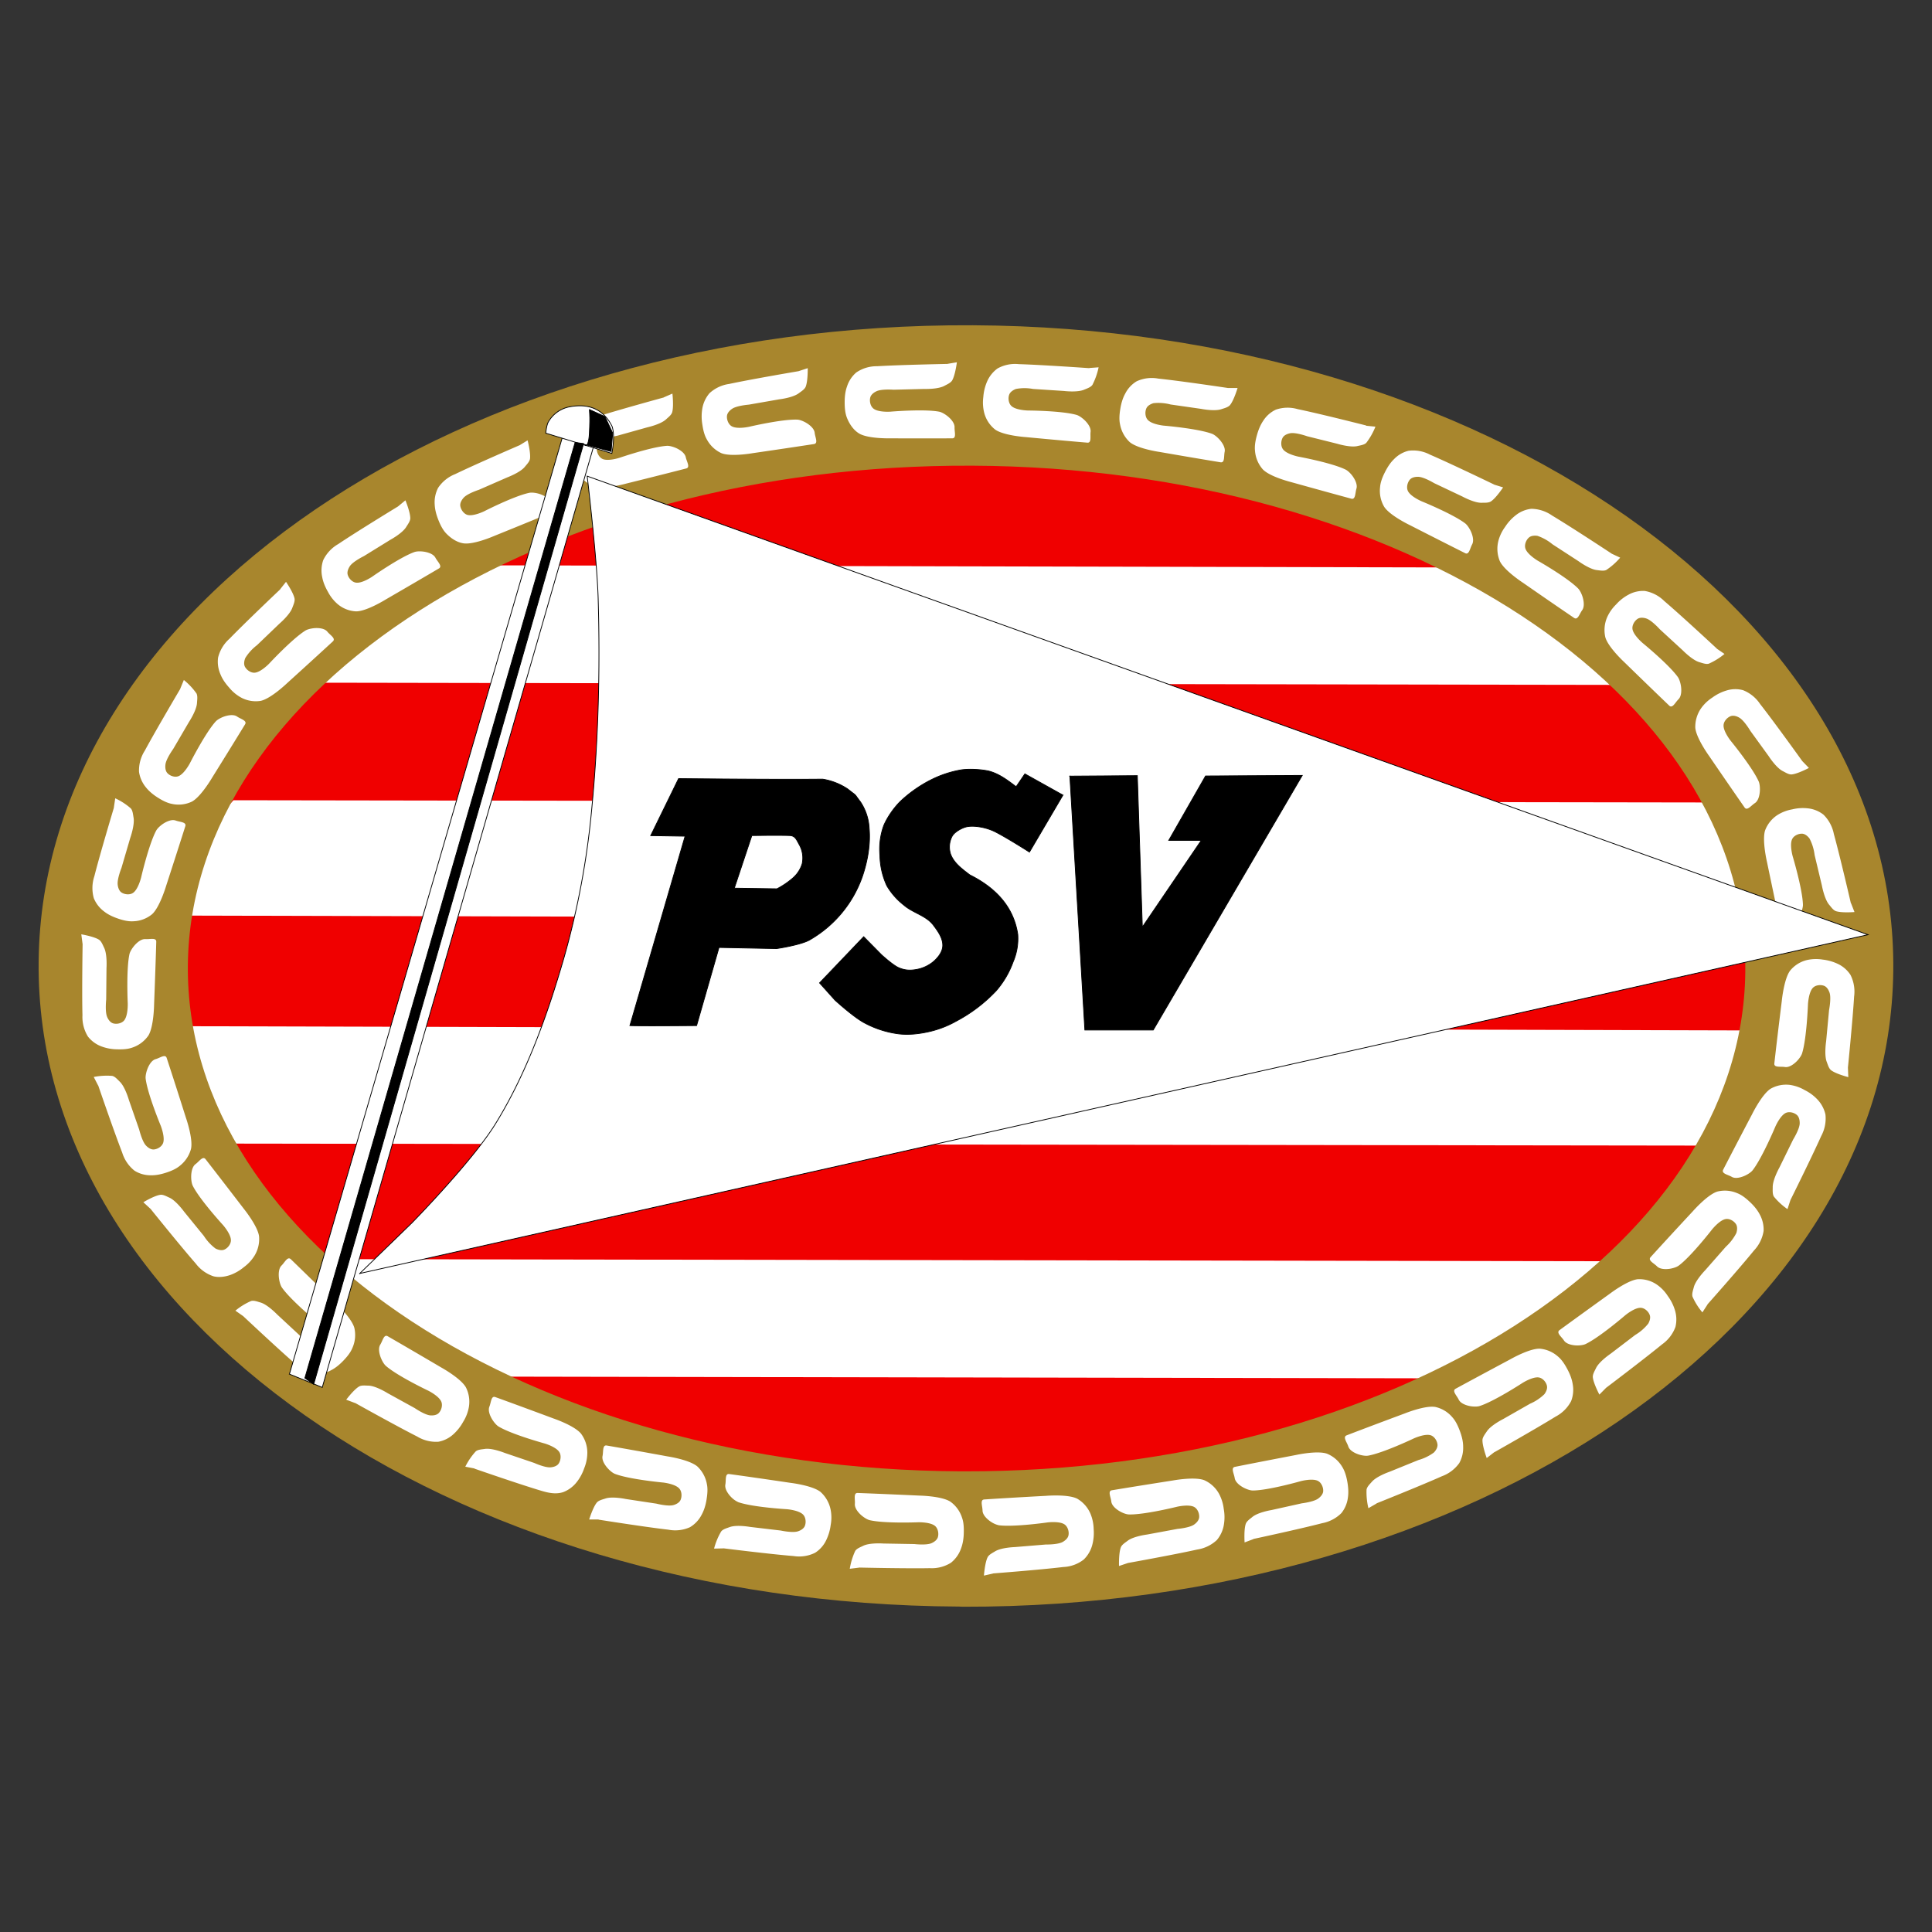 <svg xmlns="http://www.w3.org/2000/svg" width="25" height="25" viewBox="0 0 25 25"><rect x="0" y="0" width="25" height="25" fill="#333333" stroke="none"/><defs><clipPath><path d="M40.813-17.698c.147.211.325.434.447.582.143-.171.256-.366.335-.575.123-.16.275-.295.448-.399a7.849 7.849 0 00-.681-.255 5.13 5.13 0 00-.549.647z" fill="none"/></clipPath><clipPath><path d="M46.279-22.648v3.654c.153.065.365.17.515.242l-.009-.051c0-.569.167-.492.549-.656.096-.041.125-.22.279-.233.262-.004.523.044.767.14a.34.34 0 01.163.222c.038.102.229.177.274.298a.522.522 0 01-.251.65c-.159.02-.32.024-.479.011v.278a.973.973 0 000 .108l.117.036c1.462.381 2.896.862 4.292 1.438a.034.034 0 010 .034.039.039 0 01-.028.02c-.087.009-2.326-.506-2.75-.584-.479-.088-.863-.166-1.463-.256v.034c0 .192-.042.192-.204.25l.005.036c.336.045.667.123.988.233.154.103.517-.025.767.32a.803.803 0 010 .555c-.107.146-.218.082-.364.104-.089.012-.133.096-.207.139a.557.557 0 01-.253.025c-.192 0-.253-.168-.384-.261-.065-.045-.143-.015-.215-.034-.108-.029-.179-.152-.274-.202a.334.334 0 00-.241.013c-.534.137-1.1.058-1.577-.22l.012 2.213c-.013.266-.09.524-.224.754a6.544 6.544 0 01-5.562 2.981h-.037a6.52 6.52 0 01-5.562-2.948 1.744 1.744 0 01-.224-.787l.012-2.213a2.095 2.095 0 01-1.577.22.324.324 0 00-.241-.013c-.096.05-.165.174-.273.202-.072.018-.15-.011-.215.034-.135.096-.197.265-.384.261a.586.586 0 01-.253-.025c-.073-.038-.118-.128-.207-.139-.147-.021-.258.042-.364-.104a.803.803 0 010-.555c.253-.345.616-.218.767-.32.321-.11.652-.188.988-.233v-.036c-.163-.056-.205-.055-.204-.25v-.034c-.605.09-.982.168-1.463.257-.423.078-2.663.593-2.75.584 0 0-.049-.011-.025-.055a33.127 33.127 0 014.293-1.438c.038-.01.117-.036.117-.036a.99.99 0 000-.109c-.006-.079 0-.199 0-.277-.16.012-.32.008-.479-.012a.522.522 0 01-.25-.651c.044-.121.234-.197.273-.297a.342.342 0 01.163-.222c.244-.096.505-.143.767-.139.153.013.183.192.278.232.384.164.552.087.549.656l-.008.052c.15-.073.362-.177.514-.243v-3.654h11.555z" fill="none"/></clipPath><clipPath><path d="M35.526-13.624l.006.01a5.736 5.736 0 004.973 2.646 5.732 5.732 0 004.973-2.643l.006-.01v-.01c.197-.352.281-.755.242-1.156v-1.714h-.303v1.711c.04.346-.03.695-.2.998a5.443 5.443 0 01-4.717 2.504 5.442 5.442 0 01-4.722-2.5 1.646 1.646 0 01-.2-.998v-1.715h-.303v1.715c-.04.401.043.804.239 1.156l.008.006z" fill="none"/></clipPath><clipPath><path fill="none" d="M35.45-18.438v-3.4h10.725v3.403l.17.09v-3.688H35.28v3.686l.17-.091z"/></clipPath><clipPath><path fill="none" d="M35.28-21.418v2.456l.303-.123v-2.071h9.844v2.075l.303.121v-2.458H35.28z"/></clipPath><clipPath><path d="M46.174-16.501v1.64c.041.398-.048.799-.253 1.142l-.007.012-.007.011a5.977 5.977 0 01-5.095 2.558 5.98 5.98 0 01-5.096-2.559l-.007-.011-.007-.011a1.85 1.85 0 01-.253-1.142V-16.5h-.171v1.639c-.041.428.057.858.277 1.227l.01.016.01.015a6.145 6.145 0 005.237 2.634 6.147 6.147 0 005.236-2.634l.011-.015.01-.016a2.02 2.02 0 00.276-1.227V-16.5h-.171z" fill="none"/></clipPath><clipPath><path d="M40.431-20.804c.343-.001.683.07.996.208-.031.143-.084.28-.156.407a5.56 5.56 0 00-1.175-.014l-.514-.447c.272-.101.559-.153.849-.153z" fill="none"/></clipPath><clipPath><path d="M43.251-16.344c-.224-.039-.432-.114-.654-.157a2.636 2.636 0 00-.159.065 3.19 3.19 0 01-.892.479 4.309 4.309 0 01-2.678.051 3.523 3.523 0 01-.515-.206 3.348 3.348 0 002.163.832h.096a.058.058 0 00.026.005 4.06 4.06 0 001.562-.306 2.467 2.467 0 001.042-.755l.028-.009h-.019z" fill="none"/></clipPath><clipPath><path d="M43.229-13.605l.2.348-.133.09-.447-1.528-.108-.192-.499.339.315.543.179-.123-.2-.347.132-.096.446 1.529.107.192.499-.339-.314-.543-.177.127zm1.746-1.482l-.633-.433-.156.268.178.121.043-.075.511.351-.088.152-1.202-.823.088-.153.242.166.113-.192-.184-.127a.276.276 0 00-.297-.017.335.335 0 00-.016.558l1.086.745c.087.063.204.07.297.016a.332.332 0 00.017-.557zm-3.032 1.604l-.176-.628.158-.053.176.628-.158.053zm.182-.762a.203.203 0 00-.192-.154c-.02 0-.04.004-.058.011l-.372.124.535 1.904v.012l.202-.067-.238-.848.169-.057a.202.202 0 00.118-.106.233.233 0 00.014-.166l-.178-.653zm1.028-.999l-.15.162 1.291 1.414.008.009.15-.162-1.29-1.414-.009-.009zm-2.973 1.197l-.169 1.557a.216.216 0 00.175.242l.384.05.024-.228-.374-.048.073-.653.279.036.024-.228-.282-.036.072-.652.375.048.024-.228-.384-.05a.195.195 0 00-.148.045.23.23 0 00-.075.146h.002zm-.607-.437l-.602 1.894.555.208.192-.605-.2-.075-.123.384-.156-.059.532-1.676-.198-.071zm1.448.277l.16 1.997.21-.02-.159-1.997-.211.02z" fill="none"/></clipPath><clipPath><path d="M38.971-20.189a2.218 2.218 0 00-.615.555l.107.059.072-.061a5.16 5.16 0 01.435-.553z" fill="none"/></clipPath><clipPath><path d="M40.197-18.097a7.9 7.9 0 00-.492-.863s-.53.305-.725.436c0 0-.007.09-.012.233.119.26.176.538.326.938.038.033.07.071.096.114.105.038.225.081.361.123-.004 0 .331-.689.447-.981z" fill="none"/></clipPath><clipPath><path d="M40.038-16.464l1.164-.037.225.756c-.3.202-.626.361-.969.474a2.254 2.254 0 01-.876-.431l.456-.76z" fill="none"/></clipPath><clipPath><path d="M38.561-17.116c-.076.027-.149.053-.192.065h-.015a1.6 1.6 0 00.257.317c.091.087.191.163.298.228a.374.374 0 00.059-.046s-.257-.324-.408-.565z" fill="none"/></clipPath><clipPath><path d="M38.283-17.084c-.039.006-.096.018-.127 0s.011-.073.026-.106a.195.195 0 01.15-.058.04.04 0 01.015.036.152.152 0 01-.064.127zm-1.312.537a.037.037 0 01-.032-.024c.029-.105.088-.251.006-.357l-.119-.25c.011-.035.05-.04.08-.051.025 0 .047.019.052.043l.139.318a.34.34 0 01-.126.32zm-2.699-.081l-.502.126a.048.048 0 01-.036-.016.085.085 0 01.046-.057c.128-.035.255-.045.384-.07.056-.011.112-.017.169-.019l-.059.036zm3.644-1.941c-.492.07-1.512.211-1.512.211l.069-.032 1.474-.233a.063.063 0 01.044.01c.01.035-.054.041-.075.044zm-1.706-.264a.362.362 0 01.096-.078c.041.01.084.01.125 0 .202-.066.411-.109.622-.128.006.028-.04.032-.059.037-.256.069-.524.128-.783.177v-.01zm3.121 1.8a1.816 1.816 0 01-.278-.303c-.034-.037-.082-.064-.113-.096s-.153-.298-.175-.346l-.029-.014c-.24.012-.479.015-.72.021a2.273 2.273 0 01-.34.011c-.016 0-.019-.013-.016-.027.227-.075.642.044.8-.161.021-.027.017-.075.057-.085a.19.19 0 00.131.028l.02-.028a1.005 1.005 0 00-.173-.419 3.364 3.364 0 00-.745-.694c-.096-.047-.215-.212-.252-.153 0 .02-.009.039-.024.053-.096.018-.091-.155-.217-.228a.64.64 0 00-.438-.083c-.183.049-.359.12-.526.211l-1.075.525c-.169.082-.339.173-.513.246-.041.017-.096.024-.119.071-.013.075.02.15.082.192.111.072.281-.017.384-.059l.017.011c-.078.096-.166.096-.278.121-.088.018-.177.064-.266.088-.121.034-.239.07-.358.107-.05.015-.132.027-.119.096-.017.039-.062.034-.096.04-.39.069-.782.165-1.17.246-.243.05-.484.107-.724.168-.802.202-1.604.397-2.397.635a4.482 4.482 0 00-.525.174c.05.011 1.3-.321 1.485-.364 1.166-.276 2.349-.479 3.531-.68a78.496 78.496 0 013.385-.479c.192-.024.394-.053.59-.071.127-.011.148.031.235.111 0 .054-.234.039-.288.045a.018.018 0 010-.025.326.326 0 00.104-.067l-.013-.028c-.41.034-.825.108-1.231.17-.624.096-1.247.183-1.872.288-.417.072-.829.175-1.247.253v.014c.753-.078 1.496-.253 2.246-.356v.02c-.181.055-.37.082-.554.126-.85.197-1.707.362-2.558.559l.452-.058c.058.034-.014.096.015.163.051.121.149.007.16.068a.179.179 0 01-.055.115c-.342.039-.678.134-1.02.175v.028h.214l.023.018c0 .052-.077.034-.111.04-.121.022-.241.05-.361.072-.268.049-.231.247-.418.293a.097.097 0 00-.046.031c0 .073.096-.035.128.034-.019.075-.062.146-.031.224.009.03.032.055.061.067.161.044.224-.236.325-.288.082-.045.183.056.288 0l.18-.096c.058-.03.145-.181.238-.163.072.014.096.121.217.13.194.02.389.018.582-.005.383-.046.75-.184 1.068-.402-.03-.084-.292-.009-.356 0 .059-.121-.021-.176.044-.205l.269-.025c.079-.007.159-.029.241-.037.082-.009.167 0 .246-.015.049-.007.129-.021.154-.067-.007-.038-.035-.087-.008-.124s.126-.054.178-.072c.069-.024.127-.076.199-.096.082.024.01.147.105.173s.303-.087.361-.017c0 .037-.026.096.011.123.058.045.129.054.192.112.075.076.179.218.147.329-.033.111-.314.245-.417.181-.069-.043-.063-.139-.16-.11-.114.034-.231.041-.345.073-.106.02-.21.048-.312.084-.013.007-.035.028-.021.043.183.023.369.019.551-.012.034-.008.07 0 .096.024.052.059-.066.075-.031.129a.26.26 0 00.252.08c.151-.039.298-.091.44-.154.044-.019.096-.049.137-.063.109-.035.229.022.304-.096a.756.756 0 00.16-.362c0-.106-.069-.174-.108-.266a1.55 1.55 0 01-.082-.228.693.693 0 01.09-.183l.479-.058a.06.06 0 01.038.028c.02.096-.126.203-.177.269-.02.024-.059.088-.05.121.018.053.096-.028.105.033.008.042-.096.109-.082.192s.013.161.082.192c.115.053.125-.038.178-.04.02 0 .053.012.077.012a.807.807 0 00.207-.04c.212-.088.43-.158.654-.208.128.017.199.232.594.244l.02-.031c-.133-.126-.232-.042-.371-.315a.897.897 0 00-.159-.213.025.025 0 010-.017c.003-.006.008-.009.014-.011.238.081.273.444.629.416l.018-.02c-.024-.045-.094-.058-.129-.081h.007zm-3.283.32c.046.005.051-.05.096-.06.078.056.073.151.15.203.049 0 .098-.01.144-.028a.093.093 0 00.062-.078c-.015-.059-.052-.112-.064-.175-.034-.096-.154-.033-.23-.033a.47.47 0 01-.226-.028.089.089 0 00-.047.031.108.108 0 000 .096.153.153 0 00.109.072h.007zm8.756-2.11c-.26-.049-.528-.109-.783-.178-.019-.006-.065-.009-.059-.037.214.018.425.061.629.128a.24.24 0 00.125 0c.036.02.068.047.096.078l-.007.011zm-1.696.254c-.02 0-.084-.009-.074-.044a.072.072 0 01.043-.01l1.474.233.069.031s-1.019-.14-1.512-.21zm.951 1.384a.054.054 0 01.052-.042c.031.01.07.014.081.05l-.119.248c-.082.105-.023.251 0 .357a.033.033 0 01-.031.024.346.346 0 01-.127-.319l.144-.317zm2.803.538c.126.025.252.035.384.071.023.011.04.031.046.056a.042.042 0 01-.036.016l-.517-.125-.057-.036c.058.002.116.008.174.018h.007zm-4.001-.442c-.032.024-.087.011-.127 0a.154.154 0 01-.064-.131.041.041 0 01.016-.036.182.182 0 01.149.057c.008.039.037.075.019.111h.007zm8.499.223c-.792-.238-1.594-.433-2.397-.635-.241-.06-.479-.118-.724-.168-.389-.081-.781-.177-1.171-.246-.035-.006-.081 0-.096-.04.013-.071-.069-.082-.119-.096-.119-.037-.237-.074-.358-.107-.088-.024-.177-.07-.266-.088-.112-.022-.2-.024-.279-.121l.018-.01c.106.04.276.129.384.058a.183.183 0 00.082-.192c-.018-.047-.078-.053-.118-.071-.174-.072-.344-.164-.514-.246-.361-.174-.721-.348-1.079-.524a2.371 2.371 0 00-.526-.211.645.645 0 00-.438.082c-.127.075-.123.247-.217.229a.072.072 0 01-.023-.053c-.038-.058-.157.105-.253.152a3.37 3.37 0 00-.745.695 1.063 1.063 0 00-.175.419l.021.028a.189.189 0 00.131-.028c.039.01.035.058.057.085.156.205.575.086.8.16 0 .014 0 .026-.016.028a2.27 2.27 0 01-.34-.011c-.241-.006-.479-.009-.721-.022l-.028.015a4.809 4.809 0 01-.175.346c-.021.022-.08.061-.114.096-.08.112-.174.214-.278.304-.035.024-.105.036-.121.075l.018.02c.355.028.391-.335.629-.416a.016.016 0 01.013.011.022.022 0 010 .016.88.88 0 00-.16.214c-.138.273-.238.192-.371.316l.021.03c.393-.011.465-.226.593-.244.224.049.443.119.655.208a.767.767 0 00.206.04c.025 0 .057-.013.078-.012.052 0 .062.096.177.04.069-.032.075-.128.082-.192.008-.063-.09-.145-.082-.192.011-.06.088.02.105-.033.011-.033-.03-.096-.05-.122-.052-.064-.199-.175-.177-.268a.06.06 0 01.038-.028l.479.058c.039.056.07.118.09.183a1.674 1.674 0 01-.082.228c-.039.096-.109.159-.108.266a.767.767 0 00.16.361c.075.121.192.063.304.096.045.014.096.044.137.063.142.063.289.115.44.154a.257.257 0 00.253-.081c.035-.053-.082-.069-.031-.128a.097.097 0 01.096-.024c.182.031.368.035.551.012.015-.015-.007-.036-.02-.043a2.053 2.053 0 00-.309-.077c-.114-.032-.232-.039-.345-.073-.096-.029-.091.067-.16.11-.105.064-.384-.064-.418-.181-.035-.117.073-.253.148-.329.058-.059.13-.067.192-.112.036-.029.011-.085.011-.123.057-.07.273.041.361.017.087-.024.025-.149.105-.173.072.019.128.07.199.096.053.018.144.028.178.072.035.044 0 .085-.008.124.025.046.105.06.154.067.08.012.166.007.246.015.081.009.162.031.241.037l.269.025c.064.03-.015.083.044.205-.064-.009-.326-.085-.356 0 .318.218.685.356 1.068.402.193.022.388.024.582.005.119-.01.144-.116.217-.13.096-.018.174.126.238.163s.12.067.18.096c.105.058.206-.043.288 0 .096.056.164.336.324.288a.105.105 0 00.062-.068c.032-.078-.012-.149-.031-.223.03-.069.132.038.128-.035a.114.114 0 00-.047-.031c-.186-.046-.15-.244-.417-.293-.12-.022-.241-.051-.362-.072-.034-.007-.111.011-.11-.04l.023-.018.214-.005-.005-.028c-.342-.041-.678-.136-1.02-.175a.195.195 0 01-.055-.115c.01-.061.109.052.16-.068.03-.07-.042-.129.015-.163.151.018.301.036.451.058-.85-.198-1.707-.362-2.557-.559-.184-.043-.373-.071-.554-.126v-.02c.75.102 1.492.278 2.245.356v-.017c-.416-.078-.829-.18-1.247-.254a61.617 61.617 0 00-1.871-.288c-.408-.061-.82-.135-1.232-.17l-.012.028a.296.296 0 00.103.067.02.02 0 010 .025c-.053-.006-.288.009-.288-.045.087-.081.108-.121.235-.111.197.018.394.046.59.071 1.129.141 2.264.288 3.385.479 1.182.199 2.365.404 3.531.68.185.043 1.438.375 1.485.364-.034-.028-.446-.145-.524-.169h.007zm-1.906.509a.152.152 0 00-.11.105.615.615 0 00.041.151c.035.046.116.031.165.051.011 0 .02-.012.025-.02-.027-.103.012-.251-.12-.288zm-.347-.09c.043.105.201.082.192.035s-.19-.061-.199-.035h.007zm-17.189 0c-.009-.026-.178 0-.192.035s.141.07.185-.035h.007zm.863-2.125c.16-.028.328-.055.479-.096.059-.078.175-.054.258-.081.07.026-.179.218-.209.257a.746.746 0 00-.096.211.29.29 0 00.149.288c.084.035.178.03.258-.012.074-.027.298-.085.32-.163-.021-.057-.4.01-.479-.04-.035-.024.018-.079.029-.105.05-.122.458-.406.487-.517.06-.236-.352-.288-.505-.315-.032-.007-.223-.043-.192-.096 0-.006.074-.07.096-.096l-.018-.02a4.297 4.297 0 00-.56.121.069.069 0 00-.035.04c.043.067-.023.13-.008.199.011.047.192.035.105.123l-.139.018c-.062-.027.018-.088-.055-.104-.058.021-.149.038-.177.096a.213.213 0 00.008.192.279.279 0 00.281.102h.004zm14.736.257c.011.027.064.082.029.106-.075.05-.454-.017-.479.04.021.077.246.136.319.163.08.042.174.046.258.012a.289.289 0 00.15-.288.757.757 0 00-.096-.213c-.03-.038-.278-.23-.208-.256.083.026.199 0 .257.081.16.04.322.072.485.096a.286.286 0 00.281-.096.216.216 0 00.008-.192c-.03-.059-.121-.077-.178-.096-.072.014.009.077-.054.103l-.139-.017c-.088-.088.096-.077.105-.124.015-.068-.052-.131-.008-.198a.065.065 0 00-.036-.04 4.453 4.453 0 00-.559-.121l-.018.02c.017.024.09.086.096.096.029.051-.164.086-.192.096-.154.032-.566.08-.505.316.03.111.438.395.488.517l-.003-.006zm-2.476 1.403a.484.484 0 01-.226.028c-.075 0-.192-.065-.229.033-.013.062-.05.115-.064.176a.097.097 0 00.061.078.42.42 0 00.145.028c.077-.053.072-.148.149-.203.041.011.046.065.096.06a.15.15 0 00.116-.076.108.108 0 000-.096.08.08 0 00-.047-.027zm-13.478.556c-.131.035-.096.183-.121.288 0 .007.015.022.025.019.049-.019.128-.005.165-.05a.718.718 0 00.041-.151.15.15 0 00-.11-.106z" fill="none"/></clipPath><clipPath><path d="M42.646-18.96l.08-.114c-.012-.019.012-.01 0-.007l.011-.013a5.007 5.007 0 00-.17-.479c.038.2.063.407.08.614z" fill="none"/></clipPath><clipPath><path d="M37.52-15.548l-.524.272-.108-.115h.007l.524-.272.107.115h-.006zm.183-.096l-.233-.247-1.576.829.127.134.697-.362.096.104-.575.298a.292.292 0 00-.096.089l.131.14.009-.013a.224.224 0 01.084-.086l.519-.27c.076-.038.107-.077.103-.121.019.007.04.01.06.01.037 0 .073-.01.105-.028l.492-.257a.156.156 0 00.085-.101.123.123 0 00-.035-.115l.006-.003z" fill="none"/></clipPath><clipPath><path d="M38.491-14.032l-.096-.079.31-.332.096.079-.31.332zm-.103.12l-.314.336-.107-.085.317-.34.107.086-.004.004zm.582-.462a.137.137 0 00-.054-.096l-.231-.184-.945 1.011.231.183a.166.166 0 00.222-.014l.288-.304c.045-.048.059-.087.044-.127h.019a.126.126 0 00.096-.047l.294-.316a.132.132 0 00.036-.105z" fill="none"/></clipPath></defs><path d="M12.511 19.982c-6.03-.03-10.882-3.376-10.838-7.473.044-4.097 4.968-7.394 10.997-7.364 6.029.03 10.882 3.375 10.838 7.473-.044 4.086-4.941 7.378-10.953 7.364" fill="#f00000"/><g fill="#fff"><path d="M6.173 7.315l13.202.029 1.785 1.519-17.14-.029 2.153-1.519zM3.021 10.355l19.126.029 1.59 1.519-22.033-.057 1.317-1.491zM1.984 13.278l21.101.057.441 1.491-21.322-.029-.22-1.519zM3.589 16.292l17.508.029-.085 1.519-15.95-.029-1.473-1.519z"/></g><path d="M12.587 4.209C5.96 4.176.548 7.861.5 12.44c-.048 4.578 5.285 8.316 11.912 8.349l.048.002c6.608.015 11.991-3.665 12.039-8.231.048-4.578-5.285-8.318-11.912-8.351m-.007 1.817c5.565.026 10.044 2.96 10.004 6.554-.04 3.583-4.561 6.471-10.11 6.459h-.041c-5.565-.026-10.042-2.96-10.002-6.554S7.015 5.999 12.58 6.026" fill="#a8862d"/><g fill="#fff"><path d="M14.684 11.476c-.011-.001-.02-.157-.02-.347 0-.19.009-.343.02-.342s.02.157.02.347c0 .19-.009.343-.02.342M12.261 4.709s-.611.012-.911.03a.466.466 0 00-.27.081.401.401 0 00-.12.182c-.023.064-.03.134-.03.203s.005.14.03.203c.032.08.086.16.16.203.117.068.401.061.401.061s.454.002.801 0c.057 0 .028-.084.03-.142.003-.079-.1-.152-.1-.152s-.054-.042-.1-.051c-.197-.037-.631 0-.631 0s-.158.011-.22-.041c-.038-.031-.052-.094-.04-.142.009-.037.046-.065.08-.081.067-.032.22-.02.22-.02l.401-.01s.176.006.26-.041c.033-.018.081-.038.1-.071.039-.07.06-.233.06-.233l-.12.02zm-1.927.094s-.603.102-.897.165a.472.472 0 00-.256.12.413.413 0 00-.093.198.613.613 0 000 .205c.01.068.025.138.059.196a.407.407 0 00.188.177c.126.05.405 0 .405 0s.449-.065.793-.118c.057-.009.015-.087.009-.145-.008-.078-.121-.136-.121-.136s-.06-.034-.106-.035c-.2-.007-.624.093-.624.093s-.155.034-.224-.008c-.042-.025-.065-.086-.06-.134.004-.038.036-.071.068-.092.061-.041.215-.053.215-.053l.395-.069s.175-.02.252-.079c.03-.023.075-.049.089-.085.029-.075.026-.239.026-.239l-.116.038zm3.761-.039s-.61-.043-.911-.052a.466.466 0 00-.276.056.409.409 0 00-.136.171.617.617 0 00-.048.199.543.543 0 00.012.205.406.406 0 00.142.216c.111.078.394.097.394.097s.452.043.798.072c.057.005.035-.081.042-.139.01-.078-.086-.16-.086-.16s-.051-.047-.095-.06c-.193-.055-.629-.057-.629-.057s-.159-.003-.216-.06c-.035-.034-.044-.099-.027-.145.013-.036.051-.06.087-.074a.597.597 0 01.221 0l.4.026s.175.022.263-.017c.035-.015.084-.03.106-.062a.892.892 0 00.08-.227l-.121.009zM15.892 5.021s-.605-.091-.904-.122a.466.466 0 00-.28.035.394.394 0 00-.148.16c-.033.059-.052.128-.063.195s-.018.139-.003.205a.416.416 0 00.125.227c.104.087.385.127.385.127s.447.078.79.134c.057.009.041-.078.053-.135.016-.077-.074-.167-.074-.167s-.047-.051-.09-.067c-.188-.069-.622-.105-.622-.105s-.158-.015-.211-.077c-.032-.037-.036-.102-.016-.147.015-.035.056-.056.092-.067a.615.615 0 01.221.017l.397.057s.173.035.263.003c.036-.012.086-.024.11-.053.05-.062.097-.22.097-.22h-.122zm1.787.485s-.593-.151-.888-.212a.468.468 0 00-.282.007.39.39 0 00-.163.144c-.038.056-.064.122-.082.188s-.032.136-.024.204a.41.41 0 00.102.238c.095.097.371.165.371.165s.437.122.773.213c.056.015.049-.074.066-.129.023-.075-.057-.173-.057-.173s-.042-.055-.084-.075c-.18-.088-.609-.167-.609-.167s-.156-.031-.202-.098c-.028-.04-.026-.105-.002-.148.019-.033.061-.05.098-.057.073-.013.218.039.218.039l.389.097s.169.052.262.03c.037-.009.088-.015.115-.042a.876.876 0 00.118-.209l-.121-.012zm1.653.763s-.552-.267-.828-.386a.468.468 0 00-.278-.05.387.387 0 00-.188.109c-.049.047-.086.107-.117.168s-.058.127-.063.195a.407.407 0 00.054.254c.075.114.331.236.331.236s.405.207.716.363c.051.026.062-.062.09-.113.038-.069-.022-.181-.022-.181s-.03-.062-.067-.091c-.16-.122-.564-.286-.564-.286s-.146-.062-.179-.136c-.02-.045-.005-.108.027-.145.025-.029.07-.037.108-.036.074.002.206.082.206.082l.363.172s.155.085.251.082c.038-.001.089.003.121-.018.066-.044.157-.181.157-.181l-.116-.036zm1.523.895s-.512-.338-.771-.493a.479.479 0 00-.269-.087.392.392 0 00-.201.083.604.604 0 00-.138.151.535.535 0 00-.088.185.417.417 0 00.02.259c.059.123.298.278.298.278s.374.26.663.456c.048.032.07-.054.104-.1.046-.063.002-.183.002-.183s-.022-.066-.055-.099c-.142-.143-.522-.359-.522-.359s-.137-.081-.16-.159c-.014-.047.009-.108.046-.14.028-.025.074-.028.111-.022a.622.622 0 01.194.109l.337.219s.143.105.238.115c.038.004.088.015.122-.002a.863.863 0 00.179-.159l-.111-.052zm1.36 1.228s-.45-.419-.68-.615a.472.472 0 00-.251-.13.39.39 0 00-.211.048.572.572 0 00-.16.126.537.537 0 00-.117.167.42.42 0 00-.023.259c.038.131.248.324.248.324s.327.319.579.56c.042.04.077-.041.119-.082.056-.055.031-.18.031-.18s-.011-.068-.038-.107c-.117-.164-.456-.441-.456-.441s-.122-.103-.132-.183c-.006-.049.027-.105.068-.131.032-.02.078-.015.113-.003.07.024.173.139.173.139l.297.273s.124.127.216.153c.036.01.085.03.121.019a.877.877 0 00.203-.126l-.101-.069zm1.106 1.456s-.359-.501-.546-.739a.474.474 0 00-.22-.178.382.382 0 00-.217.005.593.593 0 00-.181.091.534.534 0 00-.147.141.422.422 0 00-.073.249c.012.136.18.367.18.367s.258.378.458.665c.033.047.084-.025.132-.056.066-.042.066-.17.066-.17s.003-.069-.016-.112c-.083-.185-.361-.524-.361-.524s-.1-.125-.093-.206c.004-.049.047-.097.092-.114.035-.013.079 0 .112.02.064.037.143.171.143.171l.237.327s.096.15.182.193c.034.017.077.046.115.043.079-.007.223-.084.223-.084l-.085-.088zm.629 1.839s-.139-.602-.22-.895a.48.48 0 00-.135-.251.396.396 0 00-.201-.081.573.573 0 00-.202.013.534.534 0 00-.19.072.409.409 0 00-.162.201c-.041.13.025.409.025.409s.093.449.168.793c.012.057.087.01.143 0 .077-.013.126-.131.126-.131s.029-.063.028-.11c-.006-.203-.132-.624-.132-.624s-.044-.154-.007-.226c.022-.044.08-.071.129-.069.038.002.072.032.095.062a.623.623 0 01.066.214l.094.394s.032.176.094.249c.025.029.054.073.09.084.076.024.238.011.238.011l-.045-.115zm-.038 2.128s.062-.616.08-.919a.48.48 0 00-.047-.281.395.395 0 00-.165-.143.623.623 0 00-.195-.055.533.533 0 00-.203.006.403.403 0 00-.218.137c-.081.109-.108.395-.108.395s-.057.455-.096.805c-.007.058.079.038.136.047.077.013.161-.082.161-.082s.048-.05.062-.095c.06-.193.076-.634.076-.634s.008-.16.066-.216c.035-.034.099-.041.144-.023.035.014.058.054.07.09.023.071-.007.224-.007.224l-.038.404s-.027.177.008.266c.014.036.027.086.058.109.064.048.221.088.221.088l-.005-.123zm-.745 1.716s.275-.553.399-.83a.477.477 0 00.055-.28.413.413 0 00-.103-.193.572.572 0 00-.163-.121.534.534 0 00-.191-.068.406.406 0 00-.252.049c-.114.073-.24.33-.24.33s-.213.405-.374.717c-.026.052.06.064.11.093.067.04.18-.019.18-.019s.062-.029.091-.066c.124-.159.294-.565.294-.565s.064-.147.138-.178c.045-.019.107-.003.143.03.028.026.035.071.034.109-.003.075-.085.207-.085.207l-.178.363s-.087.155-.086.252c0 .038-.005.09.015.123a.837.837 0 00.176.162l.038-.117zm-1.072 1.347s.409-.46.6-.695a.478.478 0 00.126-.255.408.408 0 00-.05-.213c-.031-.06-.077-.114-.126-.16s-.104-.092-.167-.116a.403.403 0 00-.256-.02c-.129.04-.317.255-.317.255s-.311.334-.546.593c-.039.043.042.078.082.119.055.056.178.03.178.03s.068-.012.105-.04c.161-.12.43-.467.43-.467s.1-.125.18-.135c.048-.007.104.026.13.067.02.032.016.078.004.115a.632.632 0 01-.136.177l-.266.303s-.124.127-.148.22c-.009.037-.028.086-.017.123a.84.84 0 00.128.203l.067-.103zm-1.312 1.08s.49-.37.724-.562a.477.477 0 00.173-.225.408.408 0 00-.007-.219.6.6 0 00-.092-.182.52.52 0 00-.141-.147.4.4 0 00-.247-.07c-.134.014-.361.187-.361.187s-.37.266-.652.472c-.046.034.026.085.057.133.043.066.169.065.169.065s.068.002.111-.018c.181-.086.513-.372.513-.372s.122-.102.203-.097c.049.003.097.046.114.092.014.036 0 .08-.019.113a.618.618 0 01-.168.146l-.32.244s-.147.099-.188.186c-.016.034-.044.079-.041.117.008.08.085.225.085.225l.086-.087zm-1.445.833s.534-.301.791-.46a.473.473 0 00.201-.2.404.404 0 00.021-.218c-.01-.067-.036-.133-.068-.193s-.069-.121-.121-.165a.408.408 0 00-.236-.103c-.135-.005-.382.137-.382.137s-.401.214-.708.381c-.051.028.014.087.039.14.034.071.159.087.159.087s.068.011.112-.003c.191-.061.557-.3.557-.3s.135-.085.213-.069c.048.01.09.058.101.106.009.037-.01.079-.033.11a.612.612 0 01-.185.123l-.349.199s-.158.079-.211.16c-.021.032-.054.072-.056.11-.002.08.055.234.055.234l.097-.075zm-1.525.662s.569-.227.844-.35a.479.479 0 00.226-.171.402.402 0 00.05-.213c0-.068-.018-.137-.042-.201s-.053-.129-.098-.179a.402.402 0 00-.22-.133c-.133-.023-.396.084-.396.084s-.426.158-.751.283c-.054.021.003.088.021.144.024.075.146.107.146.107s.065.02.111.012c.197-.035.591-.223.591-.223s.144-.066.22-.04c.046.016.081.07.086.119.004.038-.021.077-.047.104a.627.627 0 01-.2.097l-.372.151s-.167.057-.23.13c-.025.029-.063.064-.069.102a.883.883 0 00.024.24l.106-.061zm-1.594.461s.598-.128.889-.204a.475.475 0 00.25-.131.4.4 0 00.084-.202c.01-.067.004-.138-.008-.205s-.031-.136-.067-.193a.408.408 0 00-.195-.168c-.128-.045-.405.017-.405.017s-.446.085-.787.153c-.056.011-.012.088-.003.145.012.078.127.13.127.13s.061.031.108.031c.2-.001.62-.121.62-.121s.153-.041.224-.002c.043.023.069.083.066.132-.002.038-.033.072-.064.095-.06.044-.213.062-.213.062l-.392.087s-.174.028-.248.09c-.029.024-.073.053-.085.089-.026.076-.015.24-.015.24l.114-.043zm-1.624.311s.602-.108.896-.174a.477.477 0 00.255-.123.41.41 0 00.091-.199.588.588 0 00-.002-.205.549.549 0 00-.061-.195.408.408 0 00-.19-.175c-.126-.049-.405.003-.405.003s-.448.07-.791.127c-.057.009-.014.087-.008.145.009.078.122.134.122.134s.06.033.107.034c.2.005.623-.1.623-.1s.155-.036.224.005c.042.025.066.085.061.134-.004.038-.035.071-.067.093-.061.042-.214.055-.214.055l-.394.073s-.175.022-.251.081c-.03.023-.075.05-.088.086-.028.075-.023.24-.023.24l.116-.039zm-1.744.135s.61-.047.908-.083a.46.46 0 00.265-.097.41.41 0 00.11-.189.608.608 0 00.018-.204.552.552 0 00-.042-.201.413.413 0 00-.171-.193c-.121-.061-.403-.037-.403-.037s-.453.024-.8.047c-.057.004-.023.085-.022.143.001.079.109.146.109.146a.3.3 0 00.103.045c.199.025.63-.037.63-.037s.157-.02.222.028c.039.029.058.091.048.139-.007.038-.042.067-.075.086-.065.036-.219.033-.219.033l-.399.033s-.176.005-.258.056c-.032.02-.079.042-.096.077-.035.072-.047.236-.047.236l.119-.027zm-1.732-.076s.611.014.912.008a.467.467 0 00.274-.07.407.407 0 00.128-.177c.025-.063.036-.133.038-.201s.001-.14-.022-.204a.407.407 0 00-.152-.209c-.114-.073-.398-.078-.398-.078s-.453-.021-.801-.034c-.057-.002-.031.083-.036.141-.006.079.094.156.094.156s.053.044.098.055c.195.045.63.027.63.027s.159-.004.218.05c.036.033.048.096.034.143-.011.037-.049.063-.083.078-.068.029-.221.011-.221.011l-.401-.007s-.176-.013-.262.03c-.034.017-.083.034-.103.067a.895.895 0 00-.07.23l.121-.015zm-1.758-.249s.607.076.907.1a.464.464 0 00.279-.042.392.392 0 00.144-.163.634.634 0 00.058-.196.524.524 0 00-.002-.205.418.418 0 00-.13-.224c-.106-.084-.388-.117-.388-.117s-.449-.067-.793-.114c-.057-.008-.039.079-.05.136-.014.078.078.165.078.165a.3.3 0 00.092.064c.19.065.625.09.625.09s.158.012.213.072c.033.036.039.101.02.146-.015.035-.055.058-.091.069-.071.022-.221-.011-.221-.011l-.398-.047s-.174-.031-.263.003c-.035.013-.086.026-.109.056a.862.862 0 00-.092.222l.122-.003zM8.59 5.143s-.59.161-.877.253a.473.473 0 00-.243.145.4.4 0 00-.073.206.61.61 0 00.019.204.526.526 0 00.078.189.4.4 0 00.204.157c.13.038.403-.039.403-.039s.441-.109.778-.196c.056-.014.007-.088-.005-.145-.016-.077-.134-.123-.134-.123s-.063-.027-.109-.025c-.2.012-.612.154-.612.154s-.151.05-.224.015c-.044-.021-.073-.079-.073-.128 0-.038.029-.074.058-.098.057-.047.209-.074.209-.074l.386-.108s.173-.038.243-.103c.028-.026.07-.057.08-.093.022-.077.003-.241.003-.241l-.112.049zm-1.866.618s-.563.243-.834.374a.475.475 0 00-.221.178.407.407 0 00-.044.215c.003.068.022.136.047.199s.056.128.103.177c.06.062.139.115.224.127.134.019.394-.095.394-.095s.421-.17.743-.304c.053-.022-.005-.088-.025-.143-.026-.074-.149-.103-.149-.103s-.066-.018-.112-.009c-.196.04-.585.239-.585.239s-.143.07-.219.046c-.046-.015-.083-.068-.09-.116-.005-.038.019-.078.044-.106.05-.055.197-.102.197-.102l.368-.161s.166-.062.226-.136c.024-.03.061-.066.067-.104.011-.08-.031-.239-.031-.239l-.104.064zm-1.573.792s-.524.319-.774.487a.48.48 0 00-.194.207.407.407 0 00-.014.219c.012.067.04.132.074.191a.535.535 0 00.126.16.397.397 0 00.239.094c.135 0 .377-.15.377-.15s.394-.228.694-.405c.05-.029-.017-.087-.044-.138-.036-.07-.162-.081-.162-.081s-.068-.009-.112.007c-.189.068-.546.319-.546.319s-.132.09-.211.076c-.048-.008-.092-.055-.105-.103-.01-.037.008-.079.029-.111.042-.061.181-.129.181-.129l.342-.211s.156-.084.206-.167c.02-.033.052-.074.052-.112 0-.08-.063-.232-.063-.232l-.094.078zM3.626 7.626s-.447.423-.657.64a.475.475 0 00-.147.243.406.406 0 00.031.217c.025.063.066.12.112.171a.524.524 0 00.156.13.4.4 0 00.253.042c.132-.029.338-.226.338-.226s.338-.306.595-.543c.042-.039-.035-.081-.071-.126-.05-.061-.175-.045-.175-.045s-.068.006-.108.03c-.171.106-.469.427-.469.427s-.11.115-.191.119c-.049.002-.101-.035-.124-.078-.017-.034-.009-.079.006-.114a.622.622 0 01.15-.164l.291-.279s.135-.115.167-.206c.013-.036.036-.083.028-.121-.017-.079-.11-.214-.11-.214l-.076.096zM2.332 8.915s-.314.531-.458.798a.476.476 0 00-.075.275.408.408 0 00.089.2c.042.053.097.097.154.133s.12.07.186.082a.4.4 0 00.255-.03c.119-.064.263-.312.263-.312s.242-.388.425-.688c.03-.049-.056-.068-.103-.101-.064-.044-.181.005-.181.005s-.064.024-.096.059c-.135.149-.334.541-.334.541s-.075.142-.151.168c-.046.016-.107-.005-.14-.041-.026-.028-.03-.074-.025-.112.009-.074.1-.2.1-.2l.204-.349s.098-.148.104-.245c.002-.038.011-.09-.006-.124a.87.87 0 00-.164-.175l-.047.114zm-.858 1.536s-.178.592-.253.887a.486.486 0 00-.007.285.404.404 0 00.134.172c.053.042.117.07.181.092s.133.039.2.034a.4.4 0 00.24-.092c.1-.092.181-.367.181-.367s.142-.436.248-.771c.017-.055-.07-.053-.124-.073-.073-.027-.174.049-.174.049s-.056.039-.079.081c-.096.178-.195.607-.195.607s-.038.156-.106.2c-.041.027-.105.021-.146-.005-.032-.02-.047-.064-.051-.102-.009-.074.049-.218.049-.218l.114-.389s.06-.168.042-.263c-.007-.038-.01-.09-.036-.118a.837.837 0 00-.201-.13l-.018.122zm-.405 1.763s-.01.619-.002.923a.48.48 0 00.071.276.397.397 0 00.176.128.585.585 0 00.199.037c.068.002.138 0 .201-.023a.41.41 0 00.206-.155c.071-.116.074-.403.074-.403s.018-.459.028-.81c.002-.058-.082-.031-.139-.035-.078-.006-.154.096-.154.096s-.044.054-.054.099c-.043.198-.022.638-.022.638s.005.16-.048.221c-.032.037-.095.05-.142.036-.036-.011-.063-.049-.077-.084-.029-.069-.012-.224-.012-.224l.004-.406s.012-.178-.031-.265c-.017-.034-.035-.084-.067-.104-.067-.042-.228-.069-.228-.069l.016.122zm.202 1.832s.2.585.31.868a.48.48 0 00.16.235.39.39 0 00.209.059c.067.002.136-.013.2-.034s.13-.048.181-.092a.415.415 0 00.141-.217c.028-.134-.067-.404-.067-.404s-.138-.437-.248-.771c-.018-.055-.087 0-.143.015-.075.021-.112.143-.112.143s-.023.065-.017.112c.026.201.195.607.195.607s.059.149.03.225c-.018.046-.072.079-.121.082-.038.002-.075-.024-.101-.052-.05-.054-.087-.206-.087-.206l-.133-.382s-.049-.172-.119-.238c-.027-.026-.061-.067-.098-.074a.872.872 0 00-.238.014l.056.109zm.676 1.595s.385.48.585.708a.475.475 0 00.23.166c.07.018.148.007.216-.016a.584.584 0 00.176-.101.533.533 0 00.139-.149.412.412 0 00.059-.253c-.019-.135-.199-.357-.199-.357s-.278-.363-.493-.639c-.036-.046-.082.029-.129.063-.063.046-.057.173-.057.173s0 .069.022.111c.092.18.388.503.388.503s.106.119.104.201c-.001.049-.041.1-.086.119-.035.015-.079.003-.113-.014a.62.62 0 01-.151-.163l-.255-.313s-.104-.144-.192-.183c-.035-.015-.08-.042-.117-.036-.079.011-.219.096-.219.096l.09.083zm5.798 4.023s.604.096.903.13a.465.465 0 00.28-.032.397.397 0 00.15-.159c.033-.059.053-.127.064-.194s.019-.139.005-.205a.416.416 0 00-.123-.228c-.104-.088-.384-.13-.384-.13s-.446-.082-.789-.141c-.057-.01-.042.078-.054.134-.017.077.073.167.073.167s.046.051.09.067c.188.071.621.111.621.111s.158.017.21.079c.032.037.035.102.015.147-.016.035-.056.056-.093.066-.071.019-.22-.019-.22-.019l-.396-.06s-.173-.037-.263-.006c-.036.012-.087.023-.111.052-.051.062-.099.219-.099.219h.122zm-1.606-.66s.578.201.867.287c.09.027.187.048.282.017a.407.407 0 00.175-.13.603.603 0 00.097-.18.538.538 0 00.04-.201.413.413 0 00-.082-.246c-.087-.105-.356-.196-.356-.196s-.426-.159-.753-.277c-.054-.02-.054.069-.076.123-.03.073.043.177.043.177s.037.058.077.082c.173.103.593.218.593.218s.152.044.193.114c.025.042.017.107-.01.147-.021.031-.065.045-.103.048-.073.007-.214-.057-.214-.057l-.38-.129s-.164-.066-.258-.052c-.037.006-.089.007-.118.032a.858.858 0 00-.135.198l.12.023zm-2.995-1.976s.448.421.676.619a.472.472 0 00.25.132.386.386 0 00.212-.047c.06-.03.114-.076.161-.125s.093-.104.118-.167a.41.41 0 00.024-.258c-.037-.131-.246-.325-.246-.325s-.325-.32-.576-.563c-.042-.04-.078.041-.119.081-.056.054-.032.18-.032.18s.01.069.037.107c.116.165.454.444.454.444s.121.103.131.184c.006.049-.027.105-.069.13-.032.02-.078.014-.113.002-.07-.024-.172-.14-.172-.14l-.295-.274s-.123-.128-.215-.154c-.036-.01-.085-.03-.121-.019a.85.85 0 00-.203.125l.1.07zm1.451 1.126s.535.299.804.435a.47.47 0 00.274.067.393.393 0 00.194-.097.615.615 0 00.126-.16.531.531 0 00.074-.191.412.412 0 00-.039-.257c-.068-.118-.317-.255-.317-.255s-.392-.231-.694-.405c-.05-.029-.065.059-.096.108-.042.067.012.182.012.182s.026.064.062.095c.152.132.546.319.546.319s.143.07.171.147c.017.046-.001.108-.035.143-.026.027-.072.033-.109.03-.073-.006-.201-.094-.201-.094l-.352-.194s-.15-.094-.246-.097c-.038 0-.089-.008-.122.011-.069.04-.167.171-.167.171l.114.043z"/></g><path d="M4.654 16.479l19.518-4.384L7.598 6.161s.126 1.049.142 1.577c.027.917.004 1.839-.085 2.752a10.57 10.57 0 01-.354 1.892c-.216.748-.484 1.504-.892 2.164-.298.482-1.077 1.276-1.077 1.276l-.678.658z" fill="#fff" stroke="#000" stroke-width=".01"/><g stroke="#000" stroke-width=".01"><path d="M3.745 17.781l.425.172L7.683 5.77l-.404-.118-3.534 12.129z" fill="#fff"/><path d="M7.062 5.605l.855.262s.048-.218.003-.35c-.115-.232-.314-.299-.554-.252a.401.401 0 00-.271.196c-.024.043-.033.144-.033.144h0z" fill="#fff"/><path d="M7.627 5.3s.007.101.005.152c-.003.098-.002.236-.03.294-.019.04-.04.005-.04.005l.346.091.02-.238-.1-.213-.2-.091z"/></g><path d="M13.844 10.043l.194 3.285h.885l1.928-3.294-1.251.007-.476.833h.421l-.763 1.122-.065-1.959-.873.006zm-5.063.032l-.361.738.445.007-.714 2.451c.113.007.863 0 .863 0l.29-1.011.744.015s.29-.042.419-.107a1.525 1.525 0 00.694-.832c.066-.196.104-.411.086-.617a.676.676 0 00-.113-.343c-.095-.124-.029-.059-.164-.166a.819.819 0 00-.326-.128c-.569.007-1.862-.007-1.862-.007h0zm1.137.735c.103 0 .225-.001.301.002.074.003.089.058.126.122a.353.353 0 01.035.243.399.399 0 01-.114.179 1.058 1.058 0 01-.212.145l-.552-.008.227-.681.188-.002h0zm3.837-.522l-.434.738s-.288-.184-.442-.262c-.126-.064-.296-.088-.384-.062-.059.017-.147.066-.176.122a.298.298 0 00-.02.223c.04.118.152.199.25.274.331.165.567.41.621.77a.766.766 0 01-.06.355 1.18 1.18 0 01-.22.375 1.976 1.976 0 01-.521.395c-.107.06-.221.104-.341.132-.131.03-.268.046-.401.03a1.281 1.281 0 01-.441-.142c-.142-.075-.381-.294-.381-.294l-.2-.223.571-.598.23.233s.145.134.223.168c.08.035.146.036.218.025a.475.475 0 00.24-.111c.055-.05.108-.119.112-.194.005-.1-.063-.194-.123-.273-.094-.123-.265-.156-.381-.258a.882.882 0 01-.219-.249.971.971 0 01-.09-.395.895.895 0 01.05-.385c.048-.112.135-.236.223-.32.114-.107.255-.205.395-.274a1.38 1.38 0 01.385-.126c.106-.016.25-.006.349.014.139.034.249.12.361.204l.113-.166.491.274zM3.945 17.832l.114.081L7.552 5.74l-.11-.015-3.497 12.107z" stroke="#000" stroke-width=".01"/></svg>